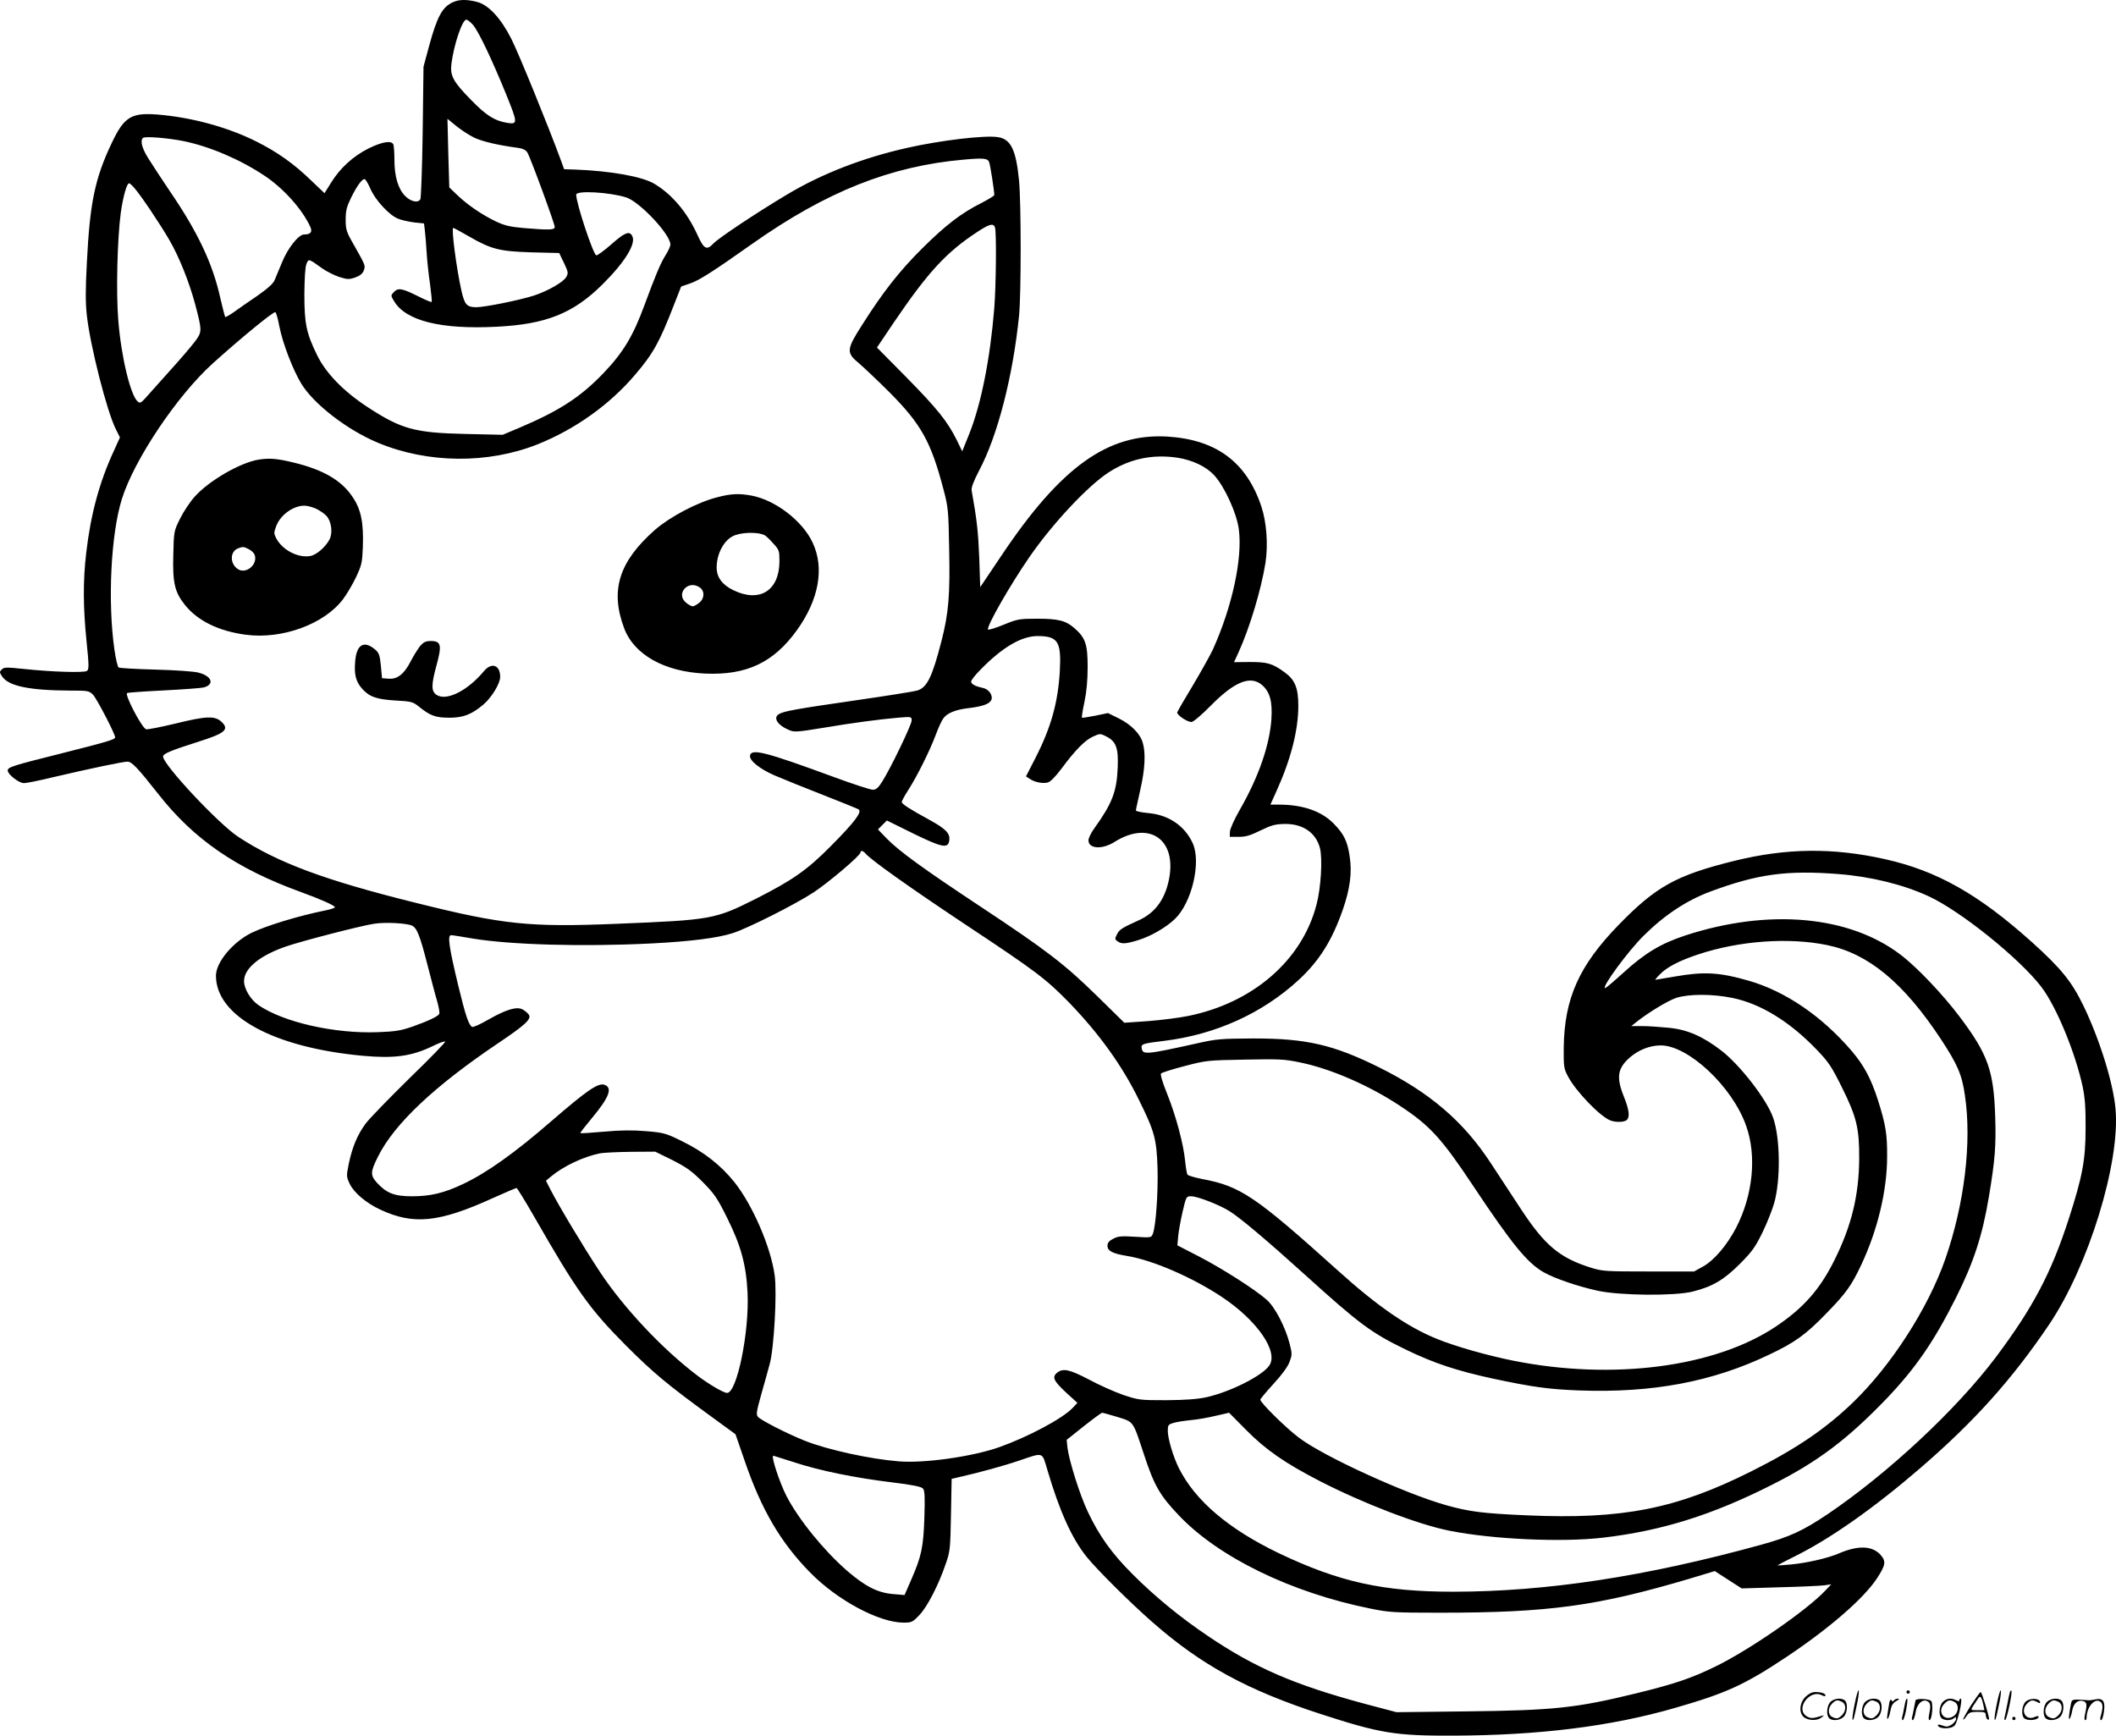 <?xml version="1.0" encoding="UTF-8"?>
<svg xmlns="http://www.w3.org/2000/svg" version="1.0" viewBox="0 0 1280.485 1050.285" preserveAspectRatio="xMidYMid meet">
  <g transform="translate(-0.32,1050.902) scale(0.1,-0.1)" fill="#000000" stroke="none">
    <path d="M2745 10496 c-66 -29 -97 -88 -147 -272 l-32 -119 -5 -395 c-3 -217 -10 -401 -14 -407 -15 -24 -58 -14 -92 20 -42 42 -65 118 -65 218 0 43 -3 84 -6 93 -11 27 -67 18 -152 -24 -93 -47 -172 -119 -227 -209 l-38 -61 -82 78 c-102 99 -202 170 -329 234 -175 88 -397 148 -602 164 -157 12 -200 -15 -274 -171 -102 -214 -133 -362 -151 -722 -9 -168 -9 -246 0 -325 21 -186 122 -582 176 -688 l24 -48 -38 -84 c-86 -186 -139 -381 -166 -614 -20 -169 -19 -331 2 -537 15 -146 15 -170 2 -178 -17 -12 -212 -6 -382 12 -104 11 -119 11 -133 -3 -15 -14 -14 -18 1 -41 39 -60 164 -86 418 -87 102 0 109 -1 133 -25 22 -22 134 -237 134 -258 0 -13 -48 -27 -325 -97 -299 -75 -325 -83 -325 -104 0 -23 68 -76 98 -76 15 0 95 16 177 36 222 52 422 94 449 94 27 0 61 -36 184 -192 217 -278 476 -456 869 -598 118 -43 203 -81 203 -91 0 -4 -26 -13 -57 -19 -163 -33 -357 -92 -448 -136 -113 -56 -215 -178 -215 -259 0 -245 348 -435 890 -485 188 -17 293 -3 418 57 40 20 76 33 79 29 4 -3 -93 -103 -215 -221 -121 -119 -241 -242 -266 -275 -50 -68 -81 -141 -103 -247 -14 -71 -14 -74 7 -119 27 -54 99 -115 185 -155 201 -94 356 -78 683 71 73 33 137 60 141 60 4 0 52 -78 106 -172 259 -452 335 -559 559 -784 162 -162 250 -235 501 -418 l159 -116 57 -165 c99 -289 216 -490 394 -671 164 -168 418 -304 566 -304 49 0 55 3 95 45 48 49 117 183 160 310 27 76 28 92 32 298 l4 217 26 6 c145 33 288 72 390 107 141 48 131 51 163 -58 74 -251 148 -415 238 -527 63 -78 262 -276 399 -396 295 -259 574 -411 1017 -555 360 -117 452 -132 800 -131 521 2 953 55 1345 168 312 90 419 139 675 309 259 173 467 353 548 477 50 77 54 100 23 137 -49 58 -135 63 -252 13 -66 -29 -195 -59 -293 -68 -45 -4 -81 -7 -81 -5 0 1 48 26 108 56 213 106 476 291 752 529 330 284 561 542 784 873 238 353 431 981 401 1305 -14 157 -97 423 -195 625 -70 144 -134 224 -312 384 -322 289 -574 431 -888 501 -317 71 -599 67 -915 -11 -349 -87 -470 -154 -696 -386 -241 -248 -329 -446 -333 -743 -1 -118 1 -128 26 -175 47 -90 195 -243 256 -266 33 -13 86 -11 100 3 19 19 14 61 -18 141 -47 117 -39 171 36 237 52 45 119 72 184 73 167 3 437 -249 520 -487 65 -183 41 -419 -61 -617 -55 -105 -133 -197 -200 -234 l-54 -30 -275 0 c-260 0 -279 1 -350 23 -190 60 -278 134 -424 356 -51 78 -132 202 -181 276 -166 254 -370 428 -678 581 -277 137 -440 174 -757 174 -198 -1 -225 -3 -340 -29 -316 -70 -332 -71 -338 -29 -4 24 6 28 133 43 314 38 598 167 818 370 123 114 200 236 265 421 44 125 58 227 43 323 -13 93 -35 138 -96 200 -73 76 -188 116 -332 116 l-52 0 35 78 c88 193 134 371 134 521 0 107 -21 157 -82 201 -74 54 -104 63 -210 63 l-97 -1 26 57 c69 151 138 382 164 543 17 112 7 246 -25 343 -90 268 -272 403 -566 422 -361 22 -647 -182 -1008 -722 l-127 -189 -6 179 c-6 153 -14 228 -46 406 -3 17 11 54 45 120 112 210 205 571 242 938 13 133 13 674 0 816 -18 186 -49 252 -127 264 -77 13 -348 -19 -551 -65 -267 -60 -518 -157 -729 -284 -184 -110 -412 -262 -442 -294 -41 -44 -58 -35 -97 51 -63 139 -156 248 -263 311 -74 43 -263 77 -480 85 l-64 2 -20 55 c-72 197 -257 651 -300 735 -64 126 -139 206 -209 223 -60 15 -105 15 -143 -2z m121 -138 c34 -41 112 -204 199 -417 72 -178 73 -186 5 -175 -75 13 -124 44 -215 137 -110 112 -129 148 -120 220 15 118 66 267 90 267 7 0 26 -15 41 -32z m7 -682 c48 -23 146 -46 260 -61 33 -4 51 -13 61 -28 18 -28 166 -431 166 -451 0 -19 -31 -20 -187 -7 -81 7 -116 15 -167 39 -82 39 -170 98 -234 159 l-50 48 -6 208 -5 207 54 -44 c31 -25 79 -56 108 -70z m-1758 -21 c159 -33 342 -111 490 -210 113 -75 229 -204 276 -309 14 -31 2 -46 -38 -46 -33 0 -98 -82 -133 -168 -18 -42 -38 -91 -45 -108 -9 -22 -42 -51 -106 -96 -52 -35 -115 -79 -141 -98 -26 -18 -50 -32 -52 -29 -2 2 -16 55 -30 116 -46 207 -135 396 -305 645 -47 70 -105 158 -128 195 -40 63 -53 109 -35 127 10 12 152 0 247 -19z m4874 -127 c7 -19 31 -173 31 -199 0 -5 -35 -26 -77 -48 -124 -62 -218 -135 -359 -275 -137 -136 -237 -263 -363 -462 -96 -150 -98 -169 -20 -233 29 -25 113 -104 185 -176 191 -192 251 -299 326 -585 29 -109 31 -128 35 -360 6 -281 -3 -392 -47 -562 -56 -217 -87 -281 -148 -298 -20 -6 -191 -33 -378 -60 -353 -51 -423 -64 -455 -81 -41 -22 -11 -69 62 -99 28 -12 53 -10 193 13 190 32 349 53 464 63 82 7 82 6 82 -17 0 -26 -130 -295 -179 -371 -23 -37 -37 -48 -56 -48 -14 0 -119 34 -233 76 -416 153 -502 175 -510 131 -6 -29 58 -81 148 -120 47 -20 177 -73 290 -117 113 -44 211 -84 219 -89 23 -15 -26 -79 -168 -222 -145 -146 -231 -206 -456 -320 -245 -123 -267 -127 -835 -150 -534 -22 -690 -6 -1222 127 -552 137 -835 243 -1073 399 -119 78 -455 437 -455 486 0 17 48 37 215 90 158 50 186 73 142 117 -41 41 -93 39 -280 -7 -92 -22 -173 -38 -180 -35 -26 10 -129 206 -115 219 3 3 102 10 221 16 118 6 228 14 243 18 68 18 49 70 -33 90 -25 7 -141 15 -258 18 -118 3 -219 9 -224 13 -6 3 -17 51 -25 106 -42 290 -22 700 45 914 75 239 335 626 550 820 171 154 361 310 378 310 5 0 16 -39 25 -87 20 -102 81 -260 132 -345 76 -125 280 -282 466 -359 301 -125 663 -128 964 -9 227 91 437 240 591 422 109 127 148 198 235 423 l43 110 55 19 c56 19 138 72 376 240 448 316 836 470 1279 509 120 11 145 8 154 -15z m-3744 -162 c30 -69 114 -159 166 -180 22 -9 67 -19 99 -23 l59 -6 5 -41 c3 -22 8 -84 11 -136 3 -52 13 -140 21 -194 7 -55 12 -101 9 -104 -2 -3 -42 14 -87 37 -93 46 -117 50 -143 21 -17 -18 -17 -21 2 -52 70 -120 283 -174 624 -156 297 15 462 81 638 256 136 135 205 247 180 293 -17 33 -46 21 -128 -52 -45 -39 -85 -68 -90 -65 -21 13 -121 316 -121 367 0 27 204 15 304 -17 82 -28 266 -223 266 -285 0 -10 -13 -39 -29 -64 -30 -47 -61 -121 -127 -300 -70 -190 -128 -287 -249 -414 -139 -145 -267 -228 -510 -331 l-100 -42 -225 5 c-308 7 -388 29 -593 163 -145 95 -252 205 -305 314 -65 133 -77 190 -77 370 1 98 5 165 13 183 13 31 12 32 95 -28 27 -19 73 -42 103 -52 49 -15 59 -16 97 -3 30 11 44 23 52 43 10 31 13 24 -76 182 -29 51 -34 70 -34 125 0 54 6 77 32 131 39 79 71 121 85 113 6 -4 21 -30 33 -58z m-1430 7 c40 -45 158 -221 214 -318 60 -104 119 -253 155 -386 43 -164 43 -168 -3 -229 -22 -29 -91 -110 -154 -179 -62 -69 -127 -142 -144 -161 -26 -29 -33 -32 -46 -21 -44 36 -101 274 -118 492 -14 168 -6 493 15 650 14 98 36 179 51 179 3 0 17 -12 30 -27z m5209 -239 c10 -25 7 -350 -4 -490 -25 -306 -79 -579 -152 -762 l-42 -104 -33 68 c-56 113 -119 191 -305 380 l-178 180 101 150 c207 305 318 426 504 548 74 49 99 56 109 30z m-3184 -55 c137 -79 186 -91 381 -97 l166 -4 29 -60 c26 -55 27 -61 14 -85 -18 -32 -114 -86 -197 -113 -92 -29 -297 -70 -347 -70 -58 0 -71 15 -90 98 -30 132 -63 382 -50 382 3 0 46 -23 94 -51z m4284 -1339 c94 -14 177 -53 227 -107 63 -69 137 -231 149 -328 23 -177 -41 -469 -157 -726 -17 -36 -71 -133 -121 -217 -51 -84 -93 -157 -95 -164 -3 -15 60 -58 86 -58 11 0 59 40 116 98 144 146 240 185 310 127 49 -42 65 -100 58 -208 -11 -158 -77 -349 -190 -546 -34 -59 -60 -117 -61 -135 l-1 -31 55 0 c43 0 71 9 132 39 64 31 87 38 145 39 110 2 190 -53 214 -147 16 -65 6 -239 -21 -341 -87 -337 -385 -595 -777 -674 -54 -11 -163 -25 -242 -31 l-144 -10 -166 163 c-196 192 -304 275 -706 541 -349 231 -489 333 -565 410 l-54 56 27 27 27 27 158 -78 c180 -88 215 -94 220 -39 4 40 -23 67 -117 119 -123 67 -171 98 -171 110 0 6 18 39 40 73 52 81 129 235 165 331 15 41 36 87 46 101 23 33 75 54 154 63 82 10 123 24 136 47 14 27 -12 67 -49 75 -47 10 -72 23 -72 39 0 8 26 41 58 73 132 135 247 202 344 202 122 0 144 -33 135 -205 -10 -192 -52 -345 -147 -531 l-58 -113 24 -16 c31 -20 77 -29 108 -21 16 4 46 35 83 84 83 112 142 172 191 194 42 19 44 19 79 1 60 -30 75 -70 70 -188 -6 -147 -33 -217 -142 -369 -19 -26 -35 -59 -35 -72 0 -52 84 -57 159 -9 201 126 367 23 332 -206 -21 -134 -84 -224 -189 -270 -99 -45 -114 -54 -129 -83 -14 -27 -14 -31 3 -43 24 -18 51 -16 125 7 76 23 169 77 222 128 103 99 160 344 108 458 -48 106 -147 173 -271 183 -41 4 -74 11 -73 16 0 6 13 62 27 126 28 123 33 219 15 282 -15 55 -71 112 -146 149 l-65 32 -77 -16 c-42 -8 -78 -14 -80 -12 -3 3 4 46 15 97 13 62 19 131 19 212 0 136 -14 175 -79 232 -52 46 -97 58 -226 58 -110 0 -119 -2 -205 -37 -49 -20 -91 -33 -93 -28 -8 21 134 269 250 437 138 201 355 433 481 514 125 81 262 110 411 89z m-1883 -2396 c31 -38 271 -208 614 -436 415 -275 478 -322 621 -469 179 -186 318 -378 419 -585 95 -192 107 -236 113 -413 4 -151 -10 -348 -28 -397 -10 -25 -10 -25 -107 -19 -83 5 -103 4 -133 -12 -26 -13 -35 -25 -35 -43 0 -31 32 -47 118 -61 155 -25 397 -130 577 -250 211 -141 340 -328 285 -412 -40 -62 -237 -161 -381 -193 -56 -12 -126 -17 -244 -18 -161 0 -167 1 -260 32 -52 18 -146 60 -207 93 -119 62 -157 70 -193 41 -32 -26 -21 -50 57 -122 l66 -60 -29 -31 c-62 -65 -271 -176 -446 -238 -163 -57 -454 -98 -607 -85 -174 14 -430 70 -566 124 -104 41 -268 125 -285 145 -12 14 -9 33 19 133 18 64 42 149 52 187 26 93 45 433 30 537 -24 173 -134 426 -244 564 -83 103 -185 183 -316 247 -97 48 -110 52 -218 61 -83 7 -153 6 -255 -3 -77 -7 -141 -11 -143 -9 -2 2 30 43 70 91 106 127 127 185 75 202 -38 12 -106 -35 -320 -220 -221 -192 -391 -313 -535 -381 -114 -54 -196 -74 -309 -74 -106 0 -154 19 -211 81 -42 47 -41 66 6 160 99 198 341 426 729 687 158 106 200 144 184 170 -6 9 -23 24 -37 32 -36 20 -98 2 -209 -61 -48 -28 -92 -48 -98 -44 -21 13 -39 65 -85 255 -55 229 -65 300 -42 300 8 0 66 -9 129 -20 227 -38 664 -51 1083 -30 236 12 403 33 494 63 90 29 376 173 486 245 90 59 285 224 285 242 0 15 16 12 31 -6z m5885 -124 c197 -15 393 -63 547 -134 194 -89 553 -378 684 -550 91 -120 206 -399 250 -606 13 -63 18 -127 17 -250 0 -188 -19 -290 -100 -541 -107 -333 -219 -544 -444 -844 -238 -316 -651 -701 -1016 -948 -150 -101 -232 -139 -408 -187 -694 -191 -1290 -282 -1856 -283 -427 0 -691 58 -1060 234 -303 146 -504 317 -603 514 -34 68 -67 179 -67 225 0 35 3 39 33 48 17 6 64 13 102 17 39 3 107 15 153 26 l83 19 102 -103 c119 -121 238 -203 448 -311 263 -135 593 -262 784 -300 260 -52 680 -71 928 -42 354 41 661 137 1021 319 279 140 460 277 698 525 174 183 284 342 417 607 108 215 161 378 200 613 37 221 44 309 38 486 -9 276 -44 375 -214 601 -103 137 -261 303 -359 377 -311 237 -798 280 -1300 117 -151 -50 -245 -106 -379 -228 -55 -50 -103 -91 -108 -91 -26 0 140 226 234 318 126 125 259 212 400 265 287 107 464 131 775 107z m-8630 -312 c30 -14 48 -58 94 -238 22 -85 48 -185 59 -221 10 -36 16 -71 12 -76 -10 -16 -68 -43 -161 -76 -72 -25 -105 -30 -210 -34 -262 -10 -572 60 -723 164 -48 33 -87 99 -87 145 0 77 94 154 252 209 102 35 455 126 534 138 67 11 196 4 230 -11z m8564 -118 c249 -51 462 -227 687 -567 103 -157 129 -217 147 -344 42 -283 -3 -655 -119 -989 -104 -298 -328 -646 -561 -870 -167 -160 -342 -279 -614 -415 -453 -227 -779 -291 -1352 -266 -275 12 -352 22 -495 62 -248 70 -740 295 -888 407 -79 59 -235 213 -235 231 0 5 36 48 79 95 50 54 86 103 97 132 17 45 17 50 1 113 -26 101 -90 224 -140 266 -73 64 -270 189 -407 260 l-132 68 5 56 c3 31 15 98 27 149 21 90 22 92 51 92 39 0 172 -52 234 -91 65 -41 231 -181 453 -382 336 -304 404 -354 617 -457 168 -81 304 -126 525 -174 236 -50 333 -64 520 -71 442 -16 805 52 1148 216 157 74 223 122 347 250 119 122 152 168 211 293 99 210 157 450 157 656 1 136 -9 195 -55 340 -42 132 -85 212 -160 300 -180 210 -400 360 -621 424 -177 51 -269 57 -447 26 -63 -11 -117 -20 -119 -20 -3 0 8 14 25 31 43 45 117 84 235 123 247 82 546 104 779 56z m-572 -320 c170 -35 346 -143 509 -313 72 -75 90 -102 152 -227 90 -181 106 -249 105 -435 -2 -220 -46 -402 -149 -610 -89 -179 -188 -291 -355 -403 -369 -247 -988 -327 -1589 -207 -159 32 -349 86 -460 131 -177 71 -362 198 -601 414 -500 450 -590 511 -820 554 -46 9 -87 21 -91 27 -4 6 -10 43 -14 82 -10 104 -56 275 -109 407 -29 71 -42 118 -37 123 6 6 70 26 143 45 130 34 138 35 363 39 207 4 241 3 335 -17 187 -38 423 -141 610 -266 178 -118 248 -195 440 -484 233 -350 325 -463 425 -520 68 -38 205 -85 328 -112 137 -29 462 -32 572 -5 121 30 190 71 287 168 75 75 94 103 137 191 28 57 59 137 71 178 39 143 36 390 -6 513 -37 110 -201 322 -316 410 -112 86 -207 127 -320 137 -51 5 -122 10 -158 10 l-65 0 25 20 c73 59 198 135 248 151 77 24 220 24 340 -1z m-6416 -981 c86 -44 116 -65 184 -133 71 -72 88 -97 147 -216 84 -168 116 -286 124 -455 11 -237 -64 -605 -124 -605 -21 0 -113 54 -181 106 -212 161 -442 406 -587 624 -101 153 -248 398 -301 501 l-27 53 31 26 c76 63 197 120 297 140 22 4 106 8 187 9 l146 1 104 -51z m2695 -1555 c98 -31 91 -21 158 -224 62 -189 96 -249 210 -369 241 -255 680 -469 1161 -566 113 -23 142 -25 420 -25 659 0 952 40 1512 206 l152 46 82 -53 81 -52 231 7 c127 3 249 9 271 12 l40 6 -35 -37 c-111 -119 -463 -362 -665 -460 -147 -72 -248 -106 -485 -164 -357 -87 -492 -102 -1015 -108 l-431 -5 -189 50 c-428 115 -667 218 -955 413 -166 112 -318 237 -450 369 -128 127 -205 235 -274 381 -48 100 -113 308 -123 387 l-5 48 103 82 c57 45 107 82 112 82 5 0 47 -12 94 -26z m-1960 -273 c154 -51 370 -95 593 -122 130 -16 178 -26 189 -38 10 -13 12 -50 8 -176 -6 -180 -18 -234 -79 -374 l-41 -94 -71 6 c-92 8 -167 46 -277 141 -141 123 -292 309 -366 451 -42 82 -96 245 -80 245 2 0 57 -18 124 -39z M1570 7728 c-111 -17 -303 -128 -389 -225 -28 -31 -67 -90 -88 -132 -37 -75 -38 -77 -41 -217 -5 -170 8 -227 69 -304 77 -97 204 -160 370 -182 220 -29 474 64 588 215 22 29 57 88 78 132 35 74 38 88 42 185 5 148 -11 227 -63 303 -67 100 -178 164 -356 207 -99 24 -144 28 -210 18z m345 -297 c22 -10 51 -30 64 -44 30 -33 39 -103 18 -143 -25 -47 -80 -94 -118 -100 -74 -12 -169 38 -205 109 -14 27 -14 34 1 73 25 67 103 123 170 123 17 0 48 -8 70 -18z m-405 -246 c16 -8 32 -24 35 -36 18 -57 -53 -116 -102 -84 -49 32 -49 105 -1 125 32 12 35 12 68 -5z M4340 7499 c-119 -31 -282 -117 -373 -196 -218 -192 -273 -366 -187 -595 60 -161 244 -264 490 -275 252 -11 415 67 556 263 133 185 167 376 95 529 -61 132 -226 258 -370 285 -76 14 -125 12 -211 -11z m291 -229 c9 -5 32 -27 52 -50 35 -38 37 -44 37 -108 -1 -178 -120 -252 -280 -174 -67 33 -100 78 -100 137 0 79 40 158 95 188 47 26 153 29 196 7z m-393 -316 c31 -22 29 -67 -4 -93 -15 -12 -32 -21 -39 -21 -7 0 -24 9 -39 21 -67 53 11 143 82 93z M2545 6599 c-14 -18 -39 -58 -55 -89 -40 -79 -81 -112 -134 -108 l-41 3 -7 75 c-6 63 -12 79 -33 97 -67 58 -113 34 -122 -65 -8 -83 3 -126 40 -169 44 -50 87 -66 204 -73 94 -5 105 -8 140 -36 69 -56 102 -68 183 -68 86 -1 138 20 209 80 50 43 101 127 101 167 0 72 -52 90 -98 35 -99 -119 -227 -183 -287 -144 -33 22 -33 60 1 184 32 117 26 142 -35 142 -32 0 -44 -6 -66 -31z M11226 194 c-10 -47 -15 -88 -12 -91 5 -6 9 7 30 110 7 37 10 67 6 67 -4 0 -15 -39 -24 -86z M11540 270 c0 -5 5 -10 10 -10 6 0 10 5 10 10 0 6 -4 10 -10 10 -5 0 -10 -4 -10 -10z M12086 194 c-10 -47 -15 -88 -12 -91 5 -6 9 7 30 110 7 37 10 67 6 67 -4 0 -15 -39 -24 -86z M12166 269 c-3 -8 -10 -41 -16 -74 -6 -33 -14 -68 -16 -77 -3 -10 -1 -18 3 -18 10 0 46 171 38 178 -2 3 -7 -1 -9 -9z M10929 241 c-38 -38 -41 -101 -7 -125 29 -20 79 -20 104 0 18 14 18 15 1 10 -53 -17 -69 -17 -92 -2 -69 45 21 166 94 126 12 -6 21 -7 21 -1 0 12 -25 21 -62 21 -19 0 -39 -10 -59 -29z M11930 189 c-28 -45 -49 -83 -47 -85 2 -3 12 7 21 21 14 21 24 25 66 25 43 0 50 -3 50 -19 0 -11 5 -23 10 -26 6 -3 10 -3 10 1 0 20 -44 164 -51 164 -4 0 -30 -37 -59 -81z m75 4 l7 -33 -42 0 c-42 0 -42 0 -28 23 8 12 21 32 29 44 15 25 22 18 34 -34z M11080 210 c-22 -22 -27 -79 -8 -98 19 -19 66 -14 88 8 22 22 27 79 8 98 -19 19 -66 14 -88 -8z m71 0 c25 -14 25 -54 -1 -80 -23 -23 -33 -24 -61 -10 -25 14 -25 54 1 80 23 23 33 24 61 10z M11290 210 c-22 -22 -27 -79 -8 -98 19 -19 66 -14 88 8 22 22 27 79 8 98 -19 19 -66 14 -88 -8z m71 0 c25 -14 25 -54 -1 -80 -23 -23 -33 -24 -61 -10 -25 14 -25 54 1 80 23 23 33 24 61 10z M11436 204 c-3 -16 -8 -47 -11 -69 -8 -51 10 -26 19 27 5 27 15 42 34 53 18 10 22 14 10 15 -9 0 -20 -5 -24 -11 -5 -8 -9 -8 -14 1 -5 8 -10 3 -14 -16z M11537 223 c-2 -4 -7 -26 -11 -48 -4 -22 -9 -48 -12 -57 -3 -10 -1 -18 4 -18 4 0 14 28 20 62 11 58 10 81 -1 61z M11595 220 c-1 -3 -5 -23 -9 -45 -4 -22 -9 -48 -12 -57 -3 -10 -1 -18 4 -18 5 0 13 20 17 45 7 53 44 87 74 68 17 -11 19 -28 8 -80 -4 -18 -3 -33 2 -33 16 0 24 99 11 115 -12 14 -87 18 -95 5z M11760 210 c-22 -22 -27 -79 -8 -98 7 -7 24 -12 38 -12 14 0 31 5 38 12 9 9 12 8 12 -5 0 -9 -12 -24 -26 -34 -21 -13 -32 -15 -55 -6 -16 6 -29 8 -29 3 0 -24 81 -27 102 -2 18 19 50 162 37 162 -5 0 -9 -5 -9 -10 0 -7 -6 -7 -19 0 -30 16 -59 12 -81 -10z m71 0 c29 -16 25 -65 -6 -86 -56 -37 -103 28 -55 76 23 23 33 24 61 10z M12261 211 c-23 -23 -28 -80 -9 -99 19 -19 88 -13 88 9 0 5 -11 4 -24 -2 -54 -25 -89 38 -46 81 23 23 33 24 62 9 16 -9 19 -8 16 3 -8 22 -64 22 -87 -1z M12390 210 c-22 -22 -27 -79 -8 -98 19 -19 66 -14 88 8 22 22 27 79 8 98 -19 19 -66 14 -88 -8z m71 0 c25 -14 25 -54 -1 -80 -23 -23 -33 -24 -61 -10 -25 14 -25 54 1 80 23 23 33 24 61 10z M12536 201 c-3 -14 -8 -44 -11 -66 -8 -51 10 -26 19 27 8 41 35 63 66 53 22 -7 24 -21 11 -77 -5 -22 -5 -38 0 -38 5 0 9 6 9 13 0 68 51 125 85 97 15 -13 15 -35 -1 -92 -3 -10 -1 -18 4 -18 6 0 13 23 17 50 9 63 -5 84 -49 76 -17 -4 -35 -6 -41 -6 -101 8 -104 7 -109 -19z M12180 110 c0 -5 5 -10 10 -10 6 0 10 5 10 10 0 6 -4 10 -10 10 -5 0 -10 -4 -10 -10z"></path>
  </g>
</svg>
